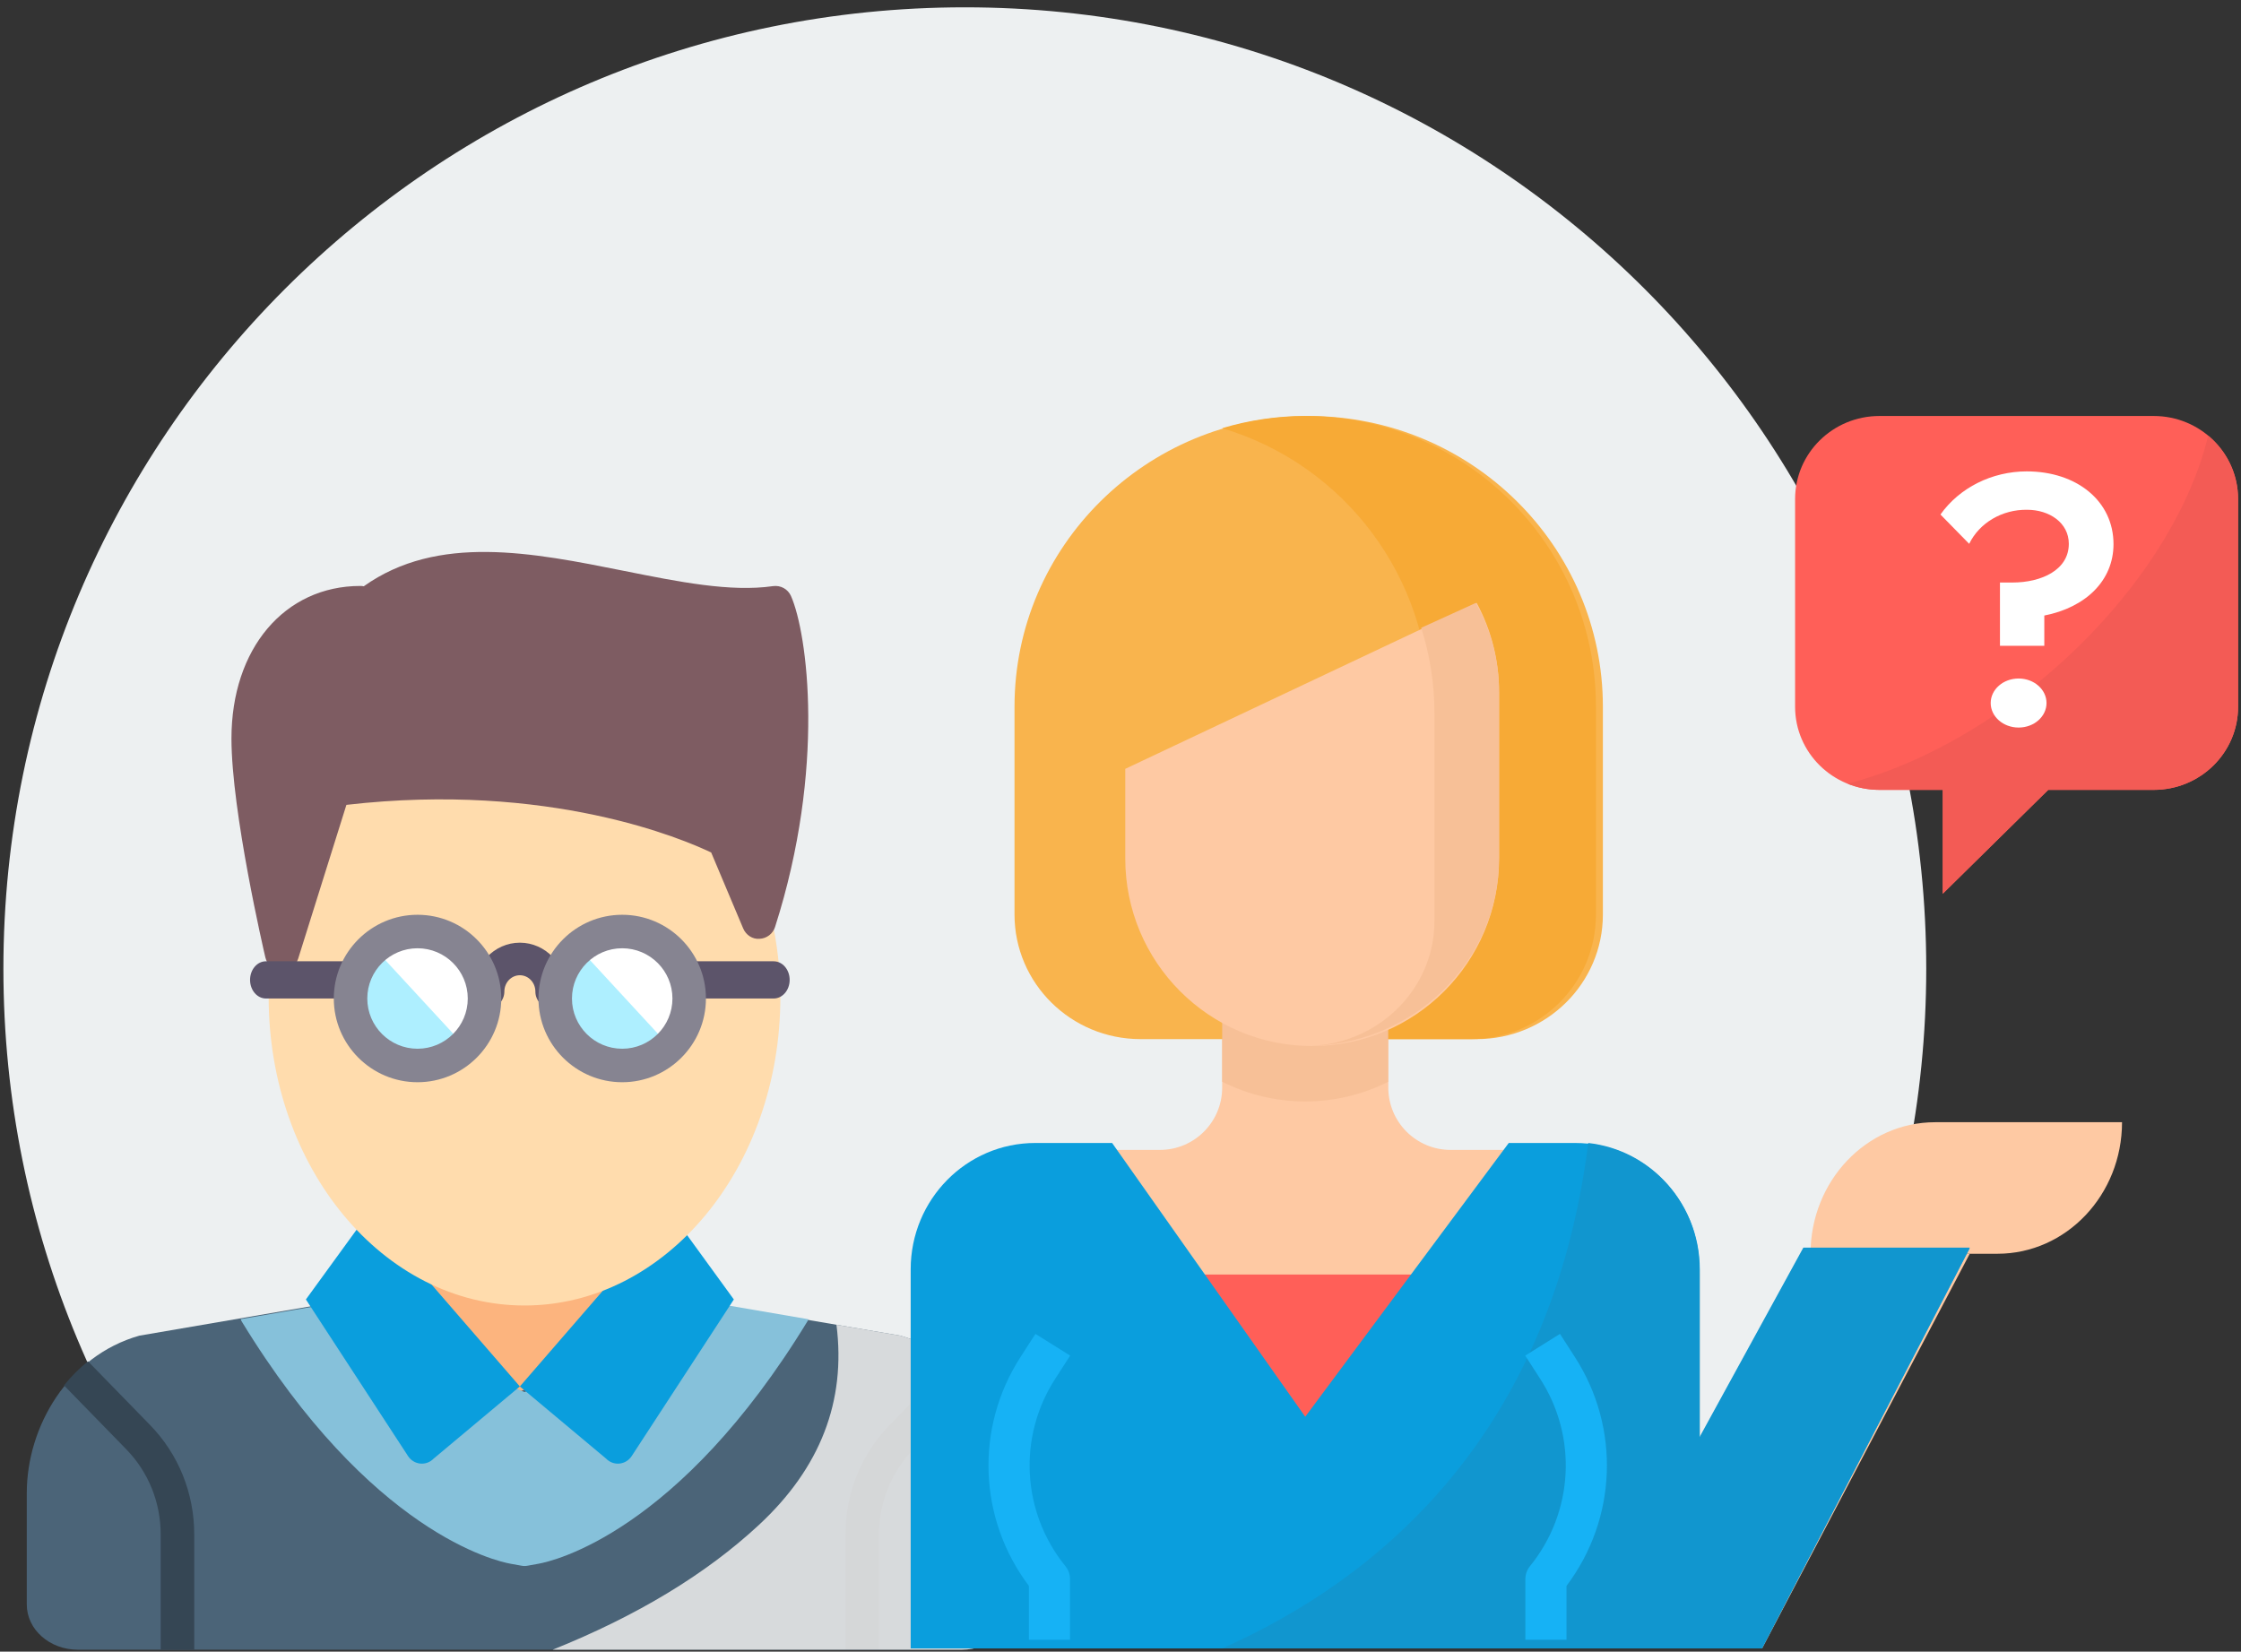 <?xml version="1.0" encoding="UTF-8"?>
<svg width="251px" height="185px" viewBox="0 0 251 185" version="1.1" xmlns="http://www.w3.org/2000/svg" xmlns:xlink="http://www.w3.org/1999/xlink">
    <rect x="0" y="0" width="251" height="185" fill="#333333" stroke="none"/>
    <g id="home" stroke="none" stroke-width="1" fill="none" fill-rule="evenodd">
        <g id="desktop-/-landing-page" transform="translate(-161, -1253)">
            <g id="accordion-teaser" transform="translate(0, 1200)">
                <g id="left-column" transform="translate(144, 0)">
                    <g id="image-container" transform="translate(16, 24)">
                        <g id="grafik-support" transform="translate(1, 29)">
                            <path d="M31.281,184 C12.17,164.566 0.381,137.911 0.381,108.502 C0.381,49.031 48.592,0.82 108.064,0.82 C167.535,0.82 215.746,49.031 215.746,108.502 C215.746,137.911 203.957,164.566 184.846,184 L31.281,184 Z" id="Combined-Shape" fill="#EDF0F1" fill-rule="nonzero"></path>
                            <g id="support" transform="translate(3, 46.594)">
                                <g id="student" transform="translate(0, 14.806)">
                                    <rect id="Rectangle" fill="#FCB47E" x="41.681" y="74.406" width="27.092" height="25.008"></rect>
                                    <path d="M62.521,100.309 C57.842,103.158 54.737,103.583 54.737,103.583 C54.737,103.583 51.632,103.158 46.954,100.31 C46.954,100.31 44.143,93.49 44.954,94.266 C45.764,95.042 54.737,94.266 54.737,94.266 L62.467,96.129 L62.521,100.309 Z" id="Path" fill="#4296D9"></path>
                                    <path d="M78.027,84.826 L97.848,88.205 C105.829,90.469 110.454,98.398 110.454,105.825 L110.454,118.317 C110.454,121.114 107.896,123.381 104.741,123.381 L5.713,123.381 C2.558,123.381 0,121.114 0,118.317 L0,105.825 C0,98.398 4.625,90.469 12.606,88.205 L32.322,84.826 L55.227,94.465 L78.027,84.826 Z" id="Path" fill="#4B6478"></path>
                                    <path d="M23.966,86.354 C23.996,86.416 23.996,86.487 24.032,86.546 C38.52,110.328 52.625,113.473 54.185,113.751 L55.419,113.973 C55.528,113.993 55.638,114.003 55.75,114.003 C55.862,114.003 55.971,113.993 56.081,113.973 L57.315,113.751 C58.875,113.473 72.98,110.328 87.468,86.546 C87.502,86.49 87.501,86.422 87.529,86.363 L78.567,84.826 L55.75,94.525 L32.829,84.826 L23.966,86.354 Z" id="Path" fill="#86C1DA"></path>
                                    <path d="M38.342,74.406 L31.261,84.15 L42.697,101.685 C43.357,102.698 44.743,102.835 45.576,101.97 L55.227,93.894 L38.342,74.406 Z" id="Path" fill="#0a9edd"></path>
                                    <path d="M72.112,74.406 L79.193,84.15 L67.757,101.685 C67.096,102.698 65.711,102.835 64.877,101.97 L55.227,93.894 L72.112,74.406 Z" id="Path" fill="#0a9edd"></path>
                                    <path d="M82.59,42.263 L78.725,33.026 C78.725,33.026 62.009,23.752 34.786,27.27 L34.734,27.27 C29.848,33.464 27.092,41.071 27.092,50.292 C27.092,69.365 39.922,84.826 55.748,84.826 C71.574,84.826 84.403,69.365 84.403,50.292 C84.403,47.197 84.034,44.213 83.4,41.358 C82.905,41.913 82.59,42.263 82.59,42.263 Z" id="Path" fill="#FFDCAD"></path>
                                    <circle id="Oval" fill="#AEEFFF" cx="44.286" cy="49.919" r="7.815"></circle>
                                    <path d="M43.718,42.104 C41.704,42.104 39.881,42.985 38.555,44.408 L48.932,55.65 C50.245,54.213 51.059,52.238 51.059,50.056 C51.059,45.664 47.772,42.104 43.718,42.104 Z" id="Path" fill="#FFFFFF"></path>
                                    <circle id="Oval" fill="#AEEFFF" cx="67.21" cy="49.919" r="7.815"></circle>
                                    <path d="M66.642,42.104 C64.628,42.104 62.805,42.985 61.479,44.408 L71.856,55.65 C73.17,54.213 73.983,52.238 73.983,50.056 C73.983,45.664 70.697,42.104 66.642,42.104 Z" id="Path" fill="#FFFFFF"></path>
                                    <path d="M85.596,5.364 C85.253,4.585 84.441,4.133 83.584,4.25 C78.813,4.937 73.028,3.771 66.909,2.547 C56.645,0.493 46.037,-1.632 37.744,4.268 C37.623,4.244 37.497,4.231 37.366,4.231 C28.863,4.231 22.924,11.258 22.924,21.319 C22.924,29.513 26.567,45.183 26.723,45.847 C26.918,46.68 27.649,47.28 28.506,47.312 C28.531,47.314 28.555,47.314 28.577,47.314 C29.406,47.314 30.144,46.776 30.394,45.983 L35.799,28.751 C58.537,26.131 73.617,32.63 76.657,34.091 L80.239,42.591 C80.547,43.321 81.28,43.826 82.078,43.752 C82.875,43.717 83.565,43.19 83.809,42.431 C89.515,24.598 87.425,9.51 85.596,5.364 Z" id="Path" fill="#7E5C62"></path>
                                    <path d="M58.7,51.482 C57.74,51.482 56.964,50.666 56.964,49.658 C56.964,48.652 56.185,47.835 55.227,47.835 C54.269,47.835 53.49,48.652 53.49,49.658 C53.49,50.666 52.713,51.482 51.754,51.482 C50.794,51.482 50.017,50.666 50.017,49.658 C50.017,46.642 52.354,44.188 55.227,44.188 C58.1,44.188 60.437,46.642 60.437,49.658 C60.437,50.666 59.66,51.482 58.7,51.482 Z" id="Path" fill="#5C546A"></path>
                                    <path d="M35.733,50.44 L26.788,50.44 C25.804,50.44 25.008,49.508 25.008,48.356 C25.008,47.204 25.804,46.272 26.788,46.272 L35.733,46.272 C36.717,46.272 37.513,47.204 37.513,48.356 C37.513,49.508 36.717,50.44 35.733,50.44 Z" id="Path" fill="#5C546A"></path>
                                    <path d="M83.652,50.44 L74.735,50.44 C73.743,50.44 72.941,49.508 72.941,48.356 C72.941,47.204 73.743,46.272 74.735,46.272 L83.652,46.272 C84.643,46.272 85.445,47.204 85.445,48.356 C85.445,49.508 84.643,50.44 83.652,50.44 Z" id="Path" fill="#5C546A"></path>
                                    <path d="M43.765,59.818 C38.594,59.818 34.387,55.611 34.387,50.44 C34.387,45.269 38.594,41.062 43.765,41.062 C48.936,41.062 53.143,45.269 53.143,50.44 C53.143,55.611 48.936,59.818 43.765,59.818 Z M43.765,44.813 C40.662,44.813 38.138,47.337 38.138,50.44 C38.138,53.543 40.662,56.067 43.765,56.067 C46.867,56.067 49.392,53.543 49.392,50.44 C49.392,47.337 46.867,44.813 43.765,44.813 Z" id="Shape" fill="#868491" fill-rule="nonzero"></path>
                                    <path d="M66.689,59.818 C61.518,59.818 57.311,55.611 57.311,50.44 C57.311,45.269 61.518,41.062 66.689,41.062 C71.86,41.062 76.067,45.269 76.067,50.44 C76.067,55.611 71.86,59.818 66.689,59.818 Z M66.689,44.813 C63.586,44.813 61.062,47.337 61.062,50.44 C61.062,53.543 63.586,56.067 66.689,56.067 C69.792,56.067 72.316,53.543 72.316,50.44 C72.316,47.337 69.792,44.813 66.689,44.813 Z" id="Shape" fill="#868491" fill-rule="nonzero"></path>
                                    <path d="M18.756,123.381 L18.756,110.482 C18.756,105.844 16.996,101.484 13.802,98.206 L6.856,91.078 C5.86,91.878 4.96,92.783 4.168,93.776 L11.144,100.934 C13.629,103.485 14.997,106.876 14.997,110.482 L14.997,123.381 L18.756,123.381 L18.756,123.381 Z" id="Path" fill="#354654"></path>
                                    <path d="M103.597,91.078 L96.652,98.206 C93.456,101.484 91.697,105.844 91.697,110.482 L91.697,123.381 L95.457,123.381 L95.457,110.482 C95.457,106.876 96.824,103.485 99.31,100.934 L106.286,93.775 C105.494,92.783 104.594,91.879 103.597,91.078 Z" id="Path" fill="#354654"></path>
                                    <path d="M58.9,123.381 C68.357,119.583 76.057,114.924 82,109.406 C88.879,103.018 91.774,95.545 90.686,86.984 L97.848,88.205 C105.829,90.469 110.454,98.398 110.454,105.825 L110.454,118.317 C110.454,121.114 107.896,123.381 104.741,123.381 L58.9,123.381 Z" id="shadow" fill="#E7E7E7" fill-rule="nonzero" opacity="0.9" style="mix-blend-mode: color-burn;"></path>
                                </g>
                                <g id="woman" transform="translate(99, 0)">
                                    <path d="M139.224,7.46069873e-14 L108.508,7.46069873e-14 C103.289,7.46069873e-14 99.057,4.167 99.057,9.306 L99.057,32.572 C99.057,37.711 103.289,41.878 108.508,41.878 L115.596,41.878 L115.596,53.511 L127.41,41.878 L139.224,41.878 C144.444,41.878 148.675,37.711 148.675,32.572 L148.675,9.306 C148.675,4.167 144.443,7.46069873e-14 139.224,7.46069873e-14 Z" id="Path" fill="#FF5F58"></path>
                                    <path d="M145.324,2.198 C147.374,3.905 148.675,6.456 148.675,9.306 L148.675,32.572 C148.675,37.711 144.444,41.878 139.224,41.878 L127.41,41.878 L115.596,53.511 L115.596,41.878 L108.508,41.878 C107.244,41.878 106.038,41.633 104.936,41.19 C112.358,39.264 120.457,34.96 127.83,28.55 C137.124,20.471 143.266,10.786 145.324,2.198 Z" id="Combined-Shape" fill="#F35B55"></path>
                                    <path d="M122.003,25.74 L122.003,18.654 L123.395,18.654 C126.651,18.654 129.715,17.248 129.715,14.319 C129.715,11.956 127.532,10.504 125.042,10.504 C122.251,10.464 119.701,11.964 118.555,14.319 L115.338,11.035 C117.474,8.027 121.1,6.212 124.991,6.204 C130.596,6.204 134.72,9.523 134.72,14.354 C134.72,18.441 131.605,21.441 126.97,22.351 L126.97,25.74 L122.003,25.74 Z M124.091,29.404 C125.818,29.404 127.217,30.634 127.217,32.151 C127.217,33.668 125.818,34.898 124.091,34.898 C122.365,34.898 120.965,33.668 120.965,32.151 C120.965,30.634 122.365,29.404 124.091,29.404 Z" id="Shape" fill="#FFFFFF" fill-rule="nonzero"></path>
                                    <path d="M95.36,138.042 L118.619,93.837 L100.012,93.837 L88.383,114.776 L88.383,96.164 C88.383,88.454 82.135,82.205 74.427,82.205 L60.472,82.205 C56.618,82.205 53.495,79.08 53.495,75.225 L53.495,65.919 L34.888,65.919 L34.888,75.225 C34.888,79.08 31.764,82.205 27.91,82.205 L13.955,82.205 C6.247,82.205 8.5975671e-13,88.454 8.5975671e-13,96.164 L8.5975671e-13,138.042 L95.36,138.042 Z" id="Path" fill="#FEC9A3"></path>
                                    <g id="Group" transform="translate(9.303, 103.143)" fill="#F5B789">
                                        <path d="M9.212,34.898 L4.572,34.898 L4.572,28.751 C-1.135,21.092 -1.515,10.721 3.614,2.667 L5.31,0.004 L9.229,2.482 L7.533,5.143 C3.301,11.785 3.772,20.373 8.704,26.518 C9.033,26.927 9.212,27.438 9.212,27.963 L9.212,34.898 L9.212,34.898 Z" id="Path"></path>
                                        <path d="M65.054,34.898 L60.414,34.898 L60.414,27.963 C60.414,27.438 60.593,26.927 60.922,26.518 C65.854,20.375 66.325,11.787 62.094,5.145 L60.398,2.482 L64.316,0.004 L66.012,2.667 C71.141,10.721 70.761,21.092 65.054,28.751 L65.054,34.898 L65.054,34.898 Z" id="Path"></path>
                                    </g>
                                    <path d="M77.529,55.837 L77.529,32.571 C77.529,14.583 62.777,-4.26325641e-14 44.579,-4.26325641e-14 L44.579,-4.26325641e-14 C26.381,-4.26325641e-14 11.629,14.583 11.629,32.572 L11.629,55.837 C11.629,63.547 17.951,69.796 25.751,69.796 L63.407,69.796 C71.207,69.796 77.529,63.547 77.529,55.837 Z" id="Path" fill="#F9B44D"></path>
                                    <path d="M44.191,-4.26325641e-14 C41.04,0.002 37.907,0.463 34.888,1.366 C48.685,5.481 58.142,18.17 58.147,32.572 L58.147,55.837 C58.147,63.547 51.899,69.796 44.191,69.796 L62.798,69.796 C70.506,69.796 76.753,63.547 76.753,55.837 L76.753,32.572 C76.753,14.583 62.175,-4.26325641e-14 44.191,-4.26325641e-14 Z" id="Path" fill="#F7AA36"></path>
                                    <path d="M121.72,93.837 L100.787,93.837 C100.787,85.699 107.035,79.103 114.742,79.103 L135.675,79.103 C135.675,87.241 129.428,93.837 121.72,93.837 Z" id="Path" fill="#FEC9A3"></path>
                                    <path d="M53.483,74.569 C53.483,74.529 53.483,74.489 53.483,74.45 L53.483,65.143 L34.888,65.143 L34.888,74.45 C34.888,74.489 34.888,74.529 34.888,74.569 C40.742,77.512 47.641,77.512 53.495,74.569 L53.483,74.569 Z" id="Path" fill="#F7C097"></path>
                                    <path d="M24.034,39.523 L24.034,49.571 C24.034,61.17 33.405,70.572 44.967,70.572 C56.528,70.572 65.899,61.17 65.899,49.571 L65.899,30.903 C65.904,27.424 65.044,23.998 63.394,20.939 L24.034,39.523 Z" id="Path" fill="#FEC9A3"></path>
                                    <rect id="Rectangle" fill="#FF5F58" x="28.686" y="96.164" width="32.562" height="25.592"></rect>
                                    <path d="M100.012,93.223 L88.383,114.453 L88.383,95.582 C88.383,87.765 82.135,81.429 74.427,81.429 L66.985,81.429 L44.191,112.094 L22.561,81.429 L13.955,81.429 C6.247,81.429 8.5975671e-13,87.765 8.5975671e-13,95.582 L8.5975671e-13,138.042 L95.36,138.042 L118.619,93.223 L100.012,93.223 Z" id="Path" fill="#0a9edd"></path>
                                    <path d="M118.619,93.152 L99.981,93.152 L88.333,114.416 L88.333,95.515 C88.331,88.29 82.972,82.223 75.89,81.429 C71.697,114.432 52.149,130.382 34.888,138.042 L95.322,138.042 L118.619,93.152 Z" id="Path" fill="#1196CF"></path>
                                    <path d="M17.845,137.072 L13.239,137.072 L13.239,131.037 C7.572,123.517 7.194,113.335 12.287,105.427 L13.971,102.812 L17.862,105.245 L16.178,107.858 C11.976,114.379 12.444,122.811 17.341,128.844 C17.668,129.246 17.845,129.748 17.845,130.263 L17.845,137.072 L17.845,137.072 Z" id="Path" fill="#16B2F5"></path>
                                    <path d="M73.455,137.072 L68.848,137.072 L68.848,130.263 C68.848,129.748 69.025,129.246 69.352,128.844 C74.249,122.813 74.717,114.381 70.516,107.86 L68.832,105.245 L72.722,102.812 L74.406,105.427 C79.499,113.335 79.121,123.517 73.455,131.037 L73.455,137.072 L73.455,137.072 Z" id="Path" fill="#16B2F5"></path>
                                    <path d="M65.899,49.571 L65.899,30.903 C65.904,27.424 65.012,23.998 63.302,20.939 L57.18,23.725 C58.159,26.808 58.659,30.011 58.663,33.236 L58.663,56.571 C58.663,64.304 52.185,70.572 44.191,70.572 C56.182,70.572 65.899,61.17 65.899,49.571 L65.899,49.571 Z" id="Path" fill="#F7C097"></path>
                                </g>
                            </g>
                        </g>
                    </g>
                </g>
            </g>
        </g>
    </g>
</svg>
